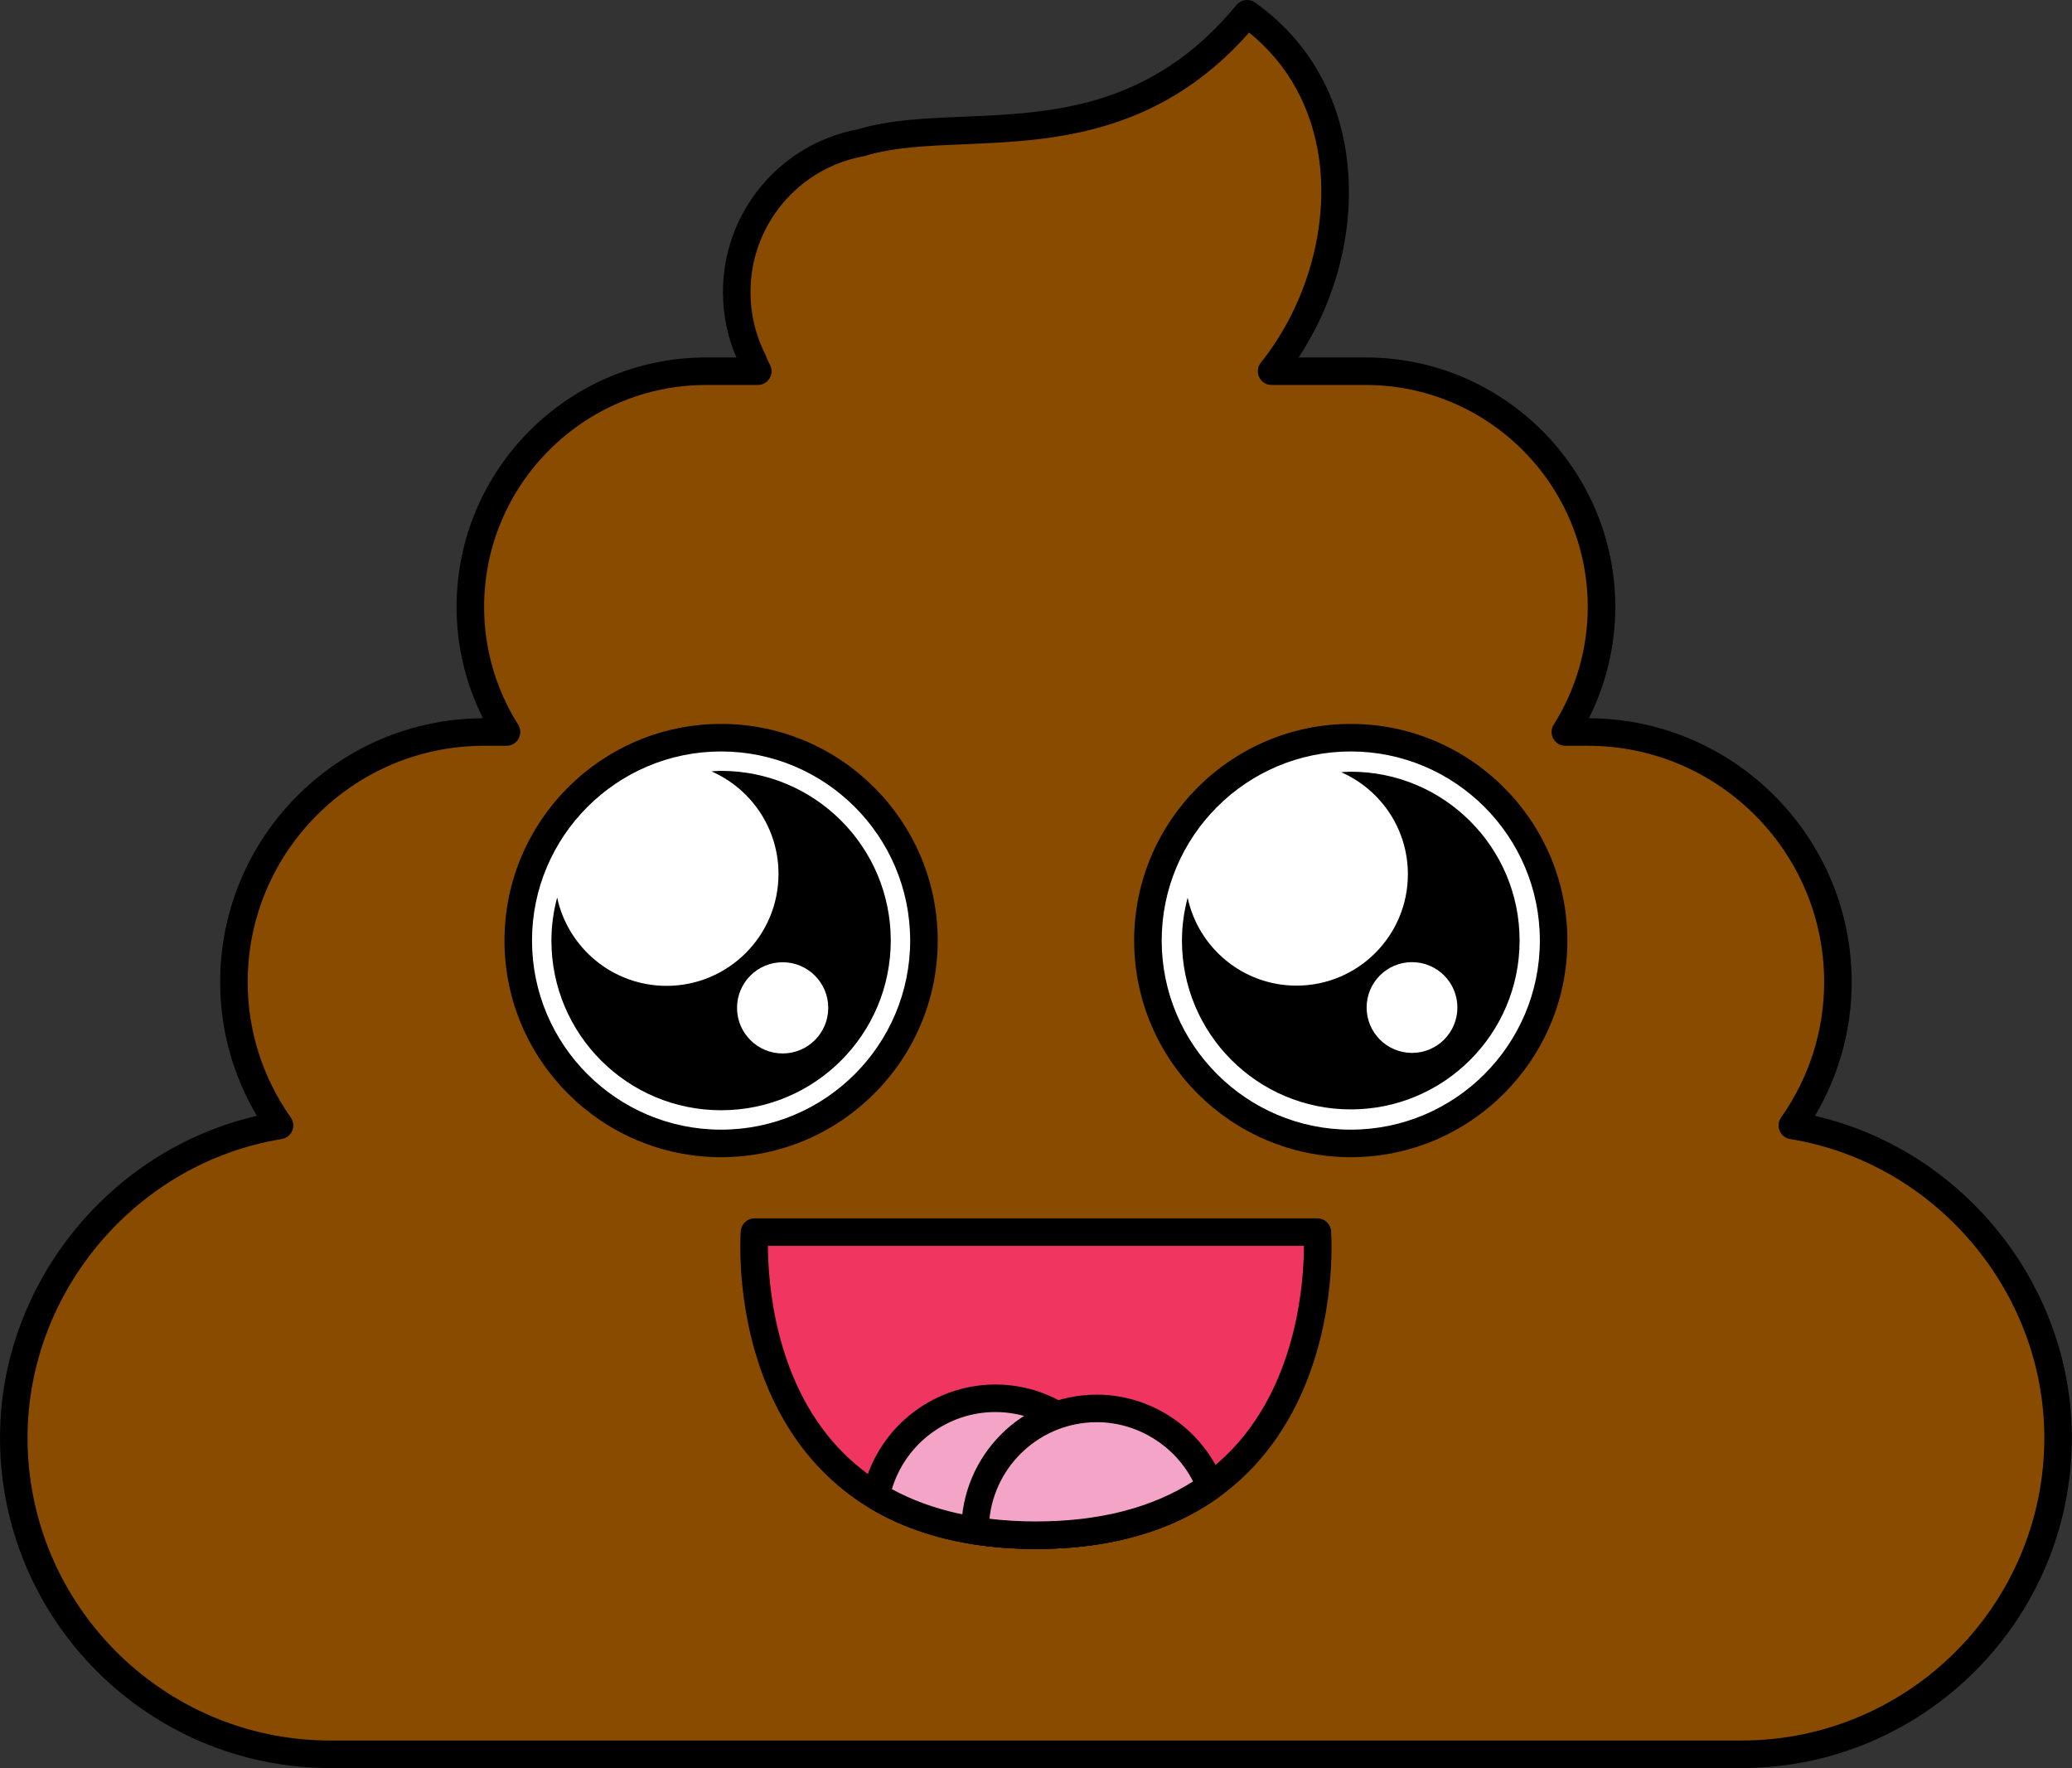 <?xml version="1.0" encoding="UTF-8"?><svg xmlns="http://www.w3.org/2000/svg" xmlns:xlink="http://www.w3.org/1999/xlink" height="399.3" preserveAspectRatio="xMidYMid meet" version="1.0" viewBox="0.0 0.0 468.0 399.3" width="468.0" zoomAndPan="magnify"><rect x="0.0" y="0.0" width="468.0" height="399.3" fill="#333333" stroke="none"/><defs><clipPath id="a"><path d="M 0 0 L 467.969 0 L 467.969 399.309 L 0 399.309 Z M 0 0"/></clipPath></defs><g><g id="change1_1"><path d="M 404.832 254.18 C 411.305 244.992 415.129 233.82 415.129 221.793 C 415.129 190.734 389.719 165.324 358.66 165.324 L 353.562 165.324 C 358.727 157.125 361.73 147.445 361.73 137.094 C 361.73 107.805 337.77 83.84 308.48 83.84 L 287.215 83.84 C 305.918 60.508 308.582 22.246 281.684 3.109 C 252.863 38.051 217.223 25.234 194.496 32.234 C 178.516 35.156 166.398 49.145 166.398 65.973 C 166.398 71.488 167.707 76.695 170.02 81.312 C 170.344 82.188 170.727 83.027 171.16 83.84 L 159.488 83.84 C 130.199 83.84 106.234 107.805 106.234 137.094 C 106.234 147.445 109.242 157.125 114.406 165.324 L 109.305 165.324 C 78.246 165.324 52.836 190.734 52.836 221.793 C 52.836 233.82 56.66 244.992 63.137 254.18 C 29.219 259.703 3.109 289.305 3.109 324.723 C 3.109 364.035 35.273 396.199 74.586 396.199 L 393.379 396.199 C 432.691 396.199 464.859 364.035 464.859 324.723 C 464.859 289.305 438.75 259.703 404.832 254.18" fill="#894b00"/></g><g clip-path="url(#a)" id="change2_8"><path d="M 109.305 168.434 C 79.883 168.434 55.945 192.371 55.945 221.793 C 55.945 232.777 59.312 243.355 65.676 252.387 C 66.297 253.266 66.418 254.395 66.004 255.383 C 65.59 256.371 64.695 257.078 63.637 257.25 C 30.902 262.578 6.219 291.586 6.219 324.723 C 6.219 362.422 36.891 393.09 74.59 393.09 L 393.379 393.09 C 431.078 393.09 461.746 362.422 461.746 324.723 C 461.746 291.586 437.062 262.578 404.332 257.25 C 403.273 257.078 402.379 256.371 401.965 255.387 C 401.551 254.395 401.672 253.266 402.289 252.387 C 408.656 243.355 412.02 232.777 412.02 221.793 C 412.02 192.371 388.086 168.434 358.66 168.434 L 353.559 168.434 C 352.43 168.434 351.387 167.82 350.84 166.828 C 350.289 165.836 350.324 164.625 350.93 163.668 C 355.961 155.68 358.621 146.492 358.621 137.094 C 358.621 109.441 336.129 86.949 308.48 86.949 L 287.215 86.949 C 286.016 86.949 284.93 86.262 284.41 85.188 C 283.895 84.105 284.039 82.828 284.789 81.895 C 295.07 69.07 300.113 51.461 297.953 35.941 C 296.324 24.254 290.879 14.43 282.141 7.359 C 261.438 30.766 237.316 31.766 217.82 32.574 C 209.578 32.918 201.789 33.242 195.41 35.203 C 195.293 35.242 195.176 35.27 195.055 35.293 C 180.254 38 169.508 50.902 169.508 65.973 C 169.508 70.863 170.617 75.559 172.801 79.922 C 172.855 80.023 172.898 80.133 172.941 80.242 C 173.203 80.953 173.523 81.668 173.898 82.363 C 174.418 83.328 174.395 84.496 173.832 85.434 C 173.27 86.375 172.258 86.949 171.16 86.949 L 159.488 86.949 C 131.84 86.949 109.344 109.441 109.344 137.094 C 109.344 146.488 112.004 155.68 117.039 163.668 C 117.641 164.625 117.676 165.836 117.129 166.828 C 116.582 167.82 115.539 168.434 114.406 168.434 Z M 393.379 399.309 L 74.59 399.309 C 33.461 399.309 0 365.852 0 324.723 C 0 290.145 24.637 259.688 58.027 252.016 C 52.586 242.852 49.727 232.492 49.727 221.793 C 49.727 189.016 76.336 162.336 109.086 162.215 C 105.172 154.426 103.125 145.84 103.125 137.094 C 103.125 106.016 128.406 80.73 159.488 80.73 L 166.32 80.73 C 164.309 76.062 163.289 71.109 163.289 65.973 C 163.289 47.961 176.09 32.527 193.754 29.207 C 200.859 27.055 208.977 26.719 217.562 26.359 C 237.418 25.539 259.922 24.605 279.281 1.129 C 280.316 -0.129 282.152 -0.371 283.484 0.574 C 294.977 8.746 302.109 20.68 304.113 35.082 C 306.262 50.52 302.258 67.168 293.316 80.73 L 308.48 80.73 C 339.559 80.73 364.844 106.016 364.844 137.094 C 364.844 145.84 362.793 154.426 358.883 162.215 C 391.633 162.336 418.238 189.016 418.238 221.793 C 418.238 232.492 415.383 242.852 409.938 252.016 C 443.332 259.688 467.969 290.145 467.969 324.723 C 467.969 365.852 434.508 399.309 393.379 399.309" fill="inherit"/></g><g id="change3_1"><path d="M 297.547 278.27 C 297.547 278.27 302.711 346.723 233.984 346.723 C 165.258 346.723 170.422 278.27 170.422 278.27 L 297.547 278.27" fill="#f03561"/></g><g id="change2_1"><path d="M 173.453 281.379 C 173.465 289.215 174.859 311.383 189.25 326.871 C 199.57 337.98 214.621 343.613 233.984 343.613 C 253.348 343.613 268.395 337.98 278.719 326.871 C 293.109 311.383 294.504 289.219 294.516 281.379 Z M 233.984 349.832 C 212.801 349.832 196.207 343.52 184.656 331.066 C 165.148 310.031 167.223 279.332 167.32 278.035 C 167.445 276.414 168.797 275.16 170.422 275.16 L 297.547 275.16 C 299.172 275.16 300.523 276.414 300.645 278.035 C 300.742 279.332 302.816 310.031 283.309 331.066 C 271.762 343.52 255.164 349.832 233.984 349.832" fill="inherit"/></g><g id="change4_1"><path d="M 224.82 315.797 C 211.5 315.797 200.395 325.27 197.871 337.848 C 206.762 343.238 218.488 346.723 233.984 346.723 C 240.777 346.723 246.84 346.047 252.266 344.84 C 252.293 344.324 252.312 343.809 252.312 343.285 C 252.312 328.105 240.004 315.797 224.82 315.797" fill="#f4a4c6"/></g><g id="change2_2"><path d="M 201.449 336.32 C 210.336 341.16 221.266 343.613 233.984 343.613 C 239.344 343.613 244.441 343.172 249.18 342.293 C 248.656 329.309 237.934 318.906 224.82 318.906 C 213.988 318.906 204.488 326.109 201.449 336.32 Z M 233.984 349.832 C 219.156 349.832 206.465 346.695 196.258 340.508 C 195.137 339.828 194.562 338.52 194.82 337.234 C 197.676 323.012 210.293 312.688 224.82 312.688 C 241.691 312.688 255.422 326.414 255.422 343.285 C 255.422 343.867 255.402 344.441 255.367 345.016 C 255.289 346.406 254.297 347.574 252.938 347.875 C 247.094 349.176 240.715 349.832 233.984 349.832" fill="inherit"/></g><g id="change4_2"><path d="M 273.379 335.688 C 269.402 325.395 259.422 318.09 247.73 318.09 C 232.547 318.09 220.238 330.395 220.238 345.578 C 220.238 345.617 220.242 345.656 220.242 345.695 C 224.461 346.355 229.023 346.723 233.984 346.723 C 251.465 346.723 264.156 342.289 273.379 335.688" fill="#f4a4c6"/></g><g id="change2_3"><path d="M 223.484 343.004 C 226.855 343.41 230.375 343.613 233.984 343.613 C 248.16 343.613 260.09 340.574 269.48 334.57 C 265.367 326.48 256.91 321.199 247.73 321.199 C 235.156 321.199 224.773 330.766 223.484 343.004 Z M 233.984 349.832 C 229.059 349.832 224.273 349.477 219.762 348.77 C 218.246 348.531 217.133 347.227 217.133 345.695 C 217.129 328.703 230.855 314.977 247.73 314.977 C 260.285 314.977 271.758 322.852 276.277 334.566 C 276.789 335.891 276.34 337.391 275.188 338.215 C 264.422 345.926 250.559 349.832 233.984 349.832" fill="inherit"/></g><g id="change5_1"><path d="M 208.688 212.422 C 208.688 237.727 188.176 258.238 162.871 258.238 C 137.566 258.238 117.055 237.727 117.055 212.422 C 117.055 187.117 137.566 166.605 162.871 166.605 C 188.176 166.605 208.688 187.117 208.688 212.422" fill="#fff"/></g><g id="change2_4"><path d="M 162.871 169.715 C 139.324 169.715 120.164 188.871 120.164 212.422 C 120.164 235.973 139.324 255.129 162.871 255.129 C 186.422 255.129 205.578 235.973 205.578 212.422 C 205.578 188.871 186.422 169.715 162.871 169.715 Z M 162.871 261.348 C 135.895 261.348 113.945 239.398 113.945 212.422 C 113.945 185.445 135.895 163.496 162.871 163.496 C 189.852 163.496 211.801 185.445 211.801 212.422 C 211.801 239.398 189.852 261.348 162.871 261.348" fill="inherit"/></g><g id="change2_5"><path d="M 176.773 237.922 C 171.086 237.922 166.473 233.312 166.473 227.621 C 166.473 221.934 171.086 217.32 176.773 217.32 C 182.465 217.32 187.074 221.934 187.074 227.621 C 187.074 233.312 182.465 237.922 176.773 237.922 Z M 162.871 174.098 C 162.133 174.098 161.414 174.164 160.688 174.207 C 169.602 178.113 175.84 187.008 175.84 197.367 C 175.84 211.328 164.52 222.652 150.555 222.652 C 138.418 222.652 128.289 214.098 125.84 202.695 C 125.023 205.805 124.547 209.055 124.547 212.422 C 124.547 233.59 141.707 250.746 162.871 250.746 C 184.039 250.746 201.195 233.59 201.195 212.422 C 201.195 191.258 184.039 174.098 162.871 174.098" fill="inherit"/></g><g id="change5_2"><path d="M 350.914 212.422 C 350.914 237.727 330.398 258.238 305.098 258.238 C 279.793 258.238 259.277 237.727 259.277 212.422 C 259.277 187.117 279.793 166.605 305.098 166.605 C 330.398 166.605 350.914 187.117 350.914 212.422" fill="#fff"/></g><g id="change2_6"><path d="M 305.098 169.715 C 281.547 169.715 262.391 188.871 262.391 212.422 C 262.391 235.973 281.547 255.129 305.098 255.129 C 328.645 255.129 347.805 235.973 347.805 212.422 C 347.805 188.871 328.645 169.715 305.098 169.715 Z M 305.098 261.348 C 278.117 261.348 256.168 239.398 256.168 212.422 C 256.168 185.445 278.117 163.496 305.098 163.496 C 332.074 163.496 354.023 185.445 354.023 212.422 C 354.023 239.398 332.074 261.348 305.098 261.348" fill="inherit"/></g><g id="change2_7"><path d="M 318.93 237.797 C 313.27 237.797 308.68 233.207 308.68 227.547 C 308.68 221.887 313.27 217.297 318.93 217.297 C 324.59 217.297 329.18 221.887 329.18 227.547 C 329.18 233.207 324.59 237.797 318.93 237.797 Z M 305.098 174.289 C 304.363 174.289 303.645 174.355 302.922 174.398 C 311.793 178.285 317.996 187.133 317.996 197.441 C 317.996 211.336 306.734 222.602 292.84 222.602 C 280.766 222.602 270.688 214.09 268.25 202.742 C 267.438 205.84 266.965 209.07 266.965 212.422 C 266.965 233.48 284.035 250.555 305.098 250.555 C 326.156 250.555 343.23 233.48 343.23 212.422 C 343.23 191.359 326.156 174.289 305.098 174.289" fill="inherit"/></g></g></svg>